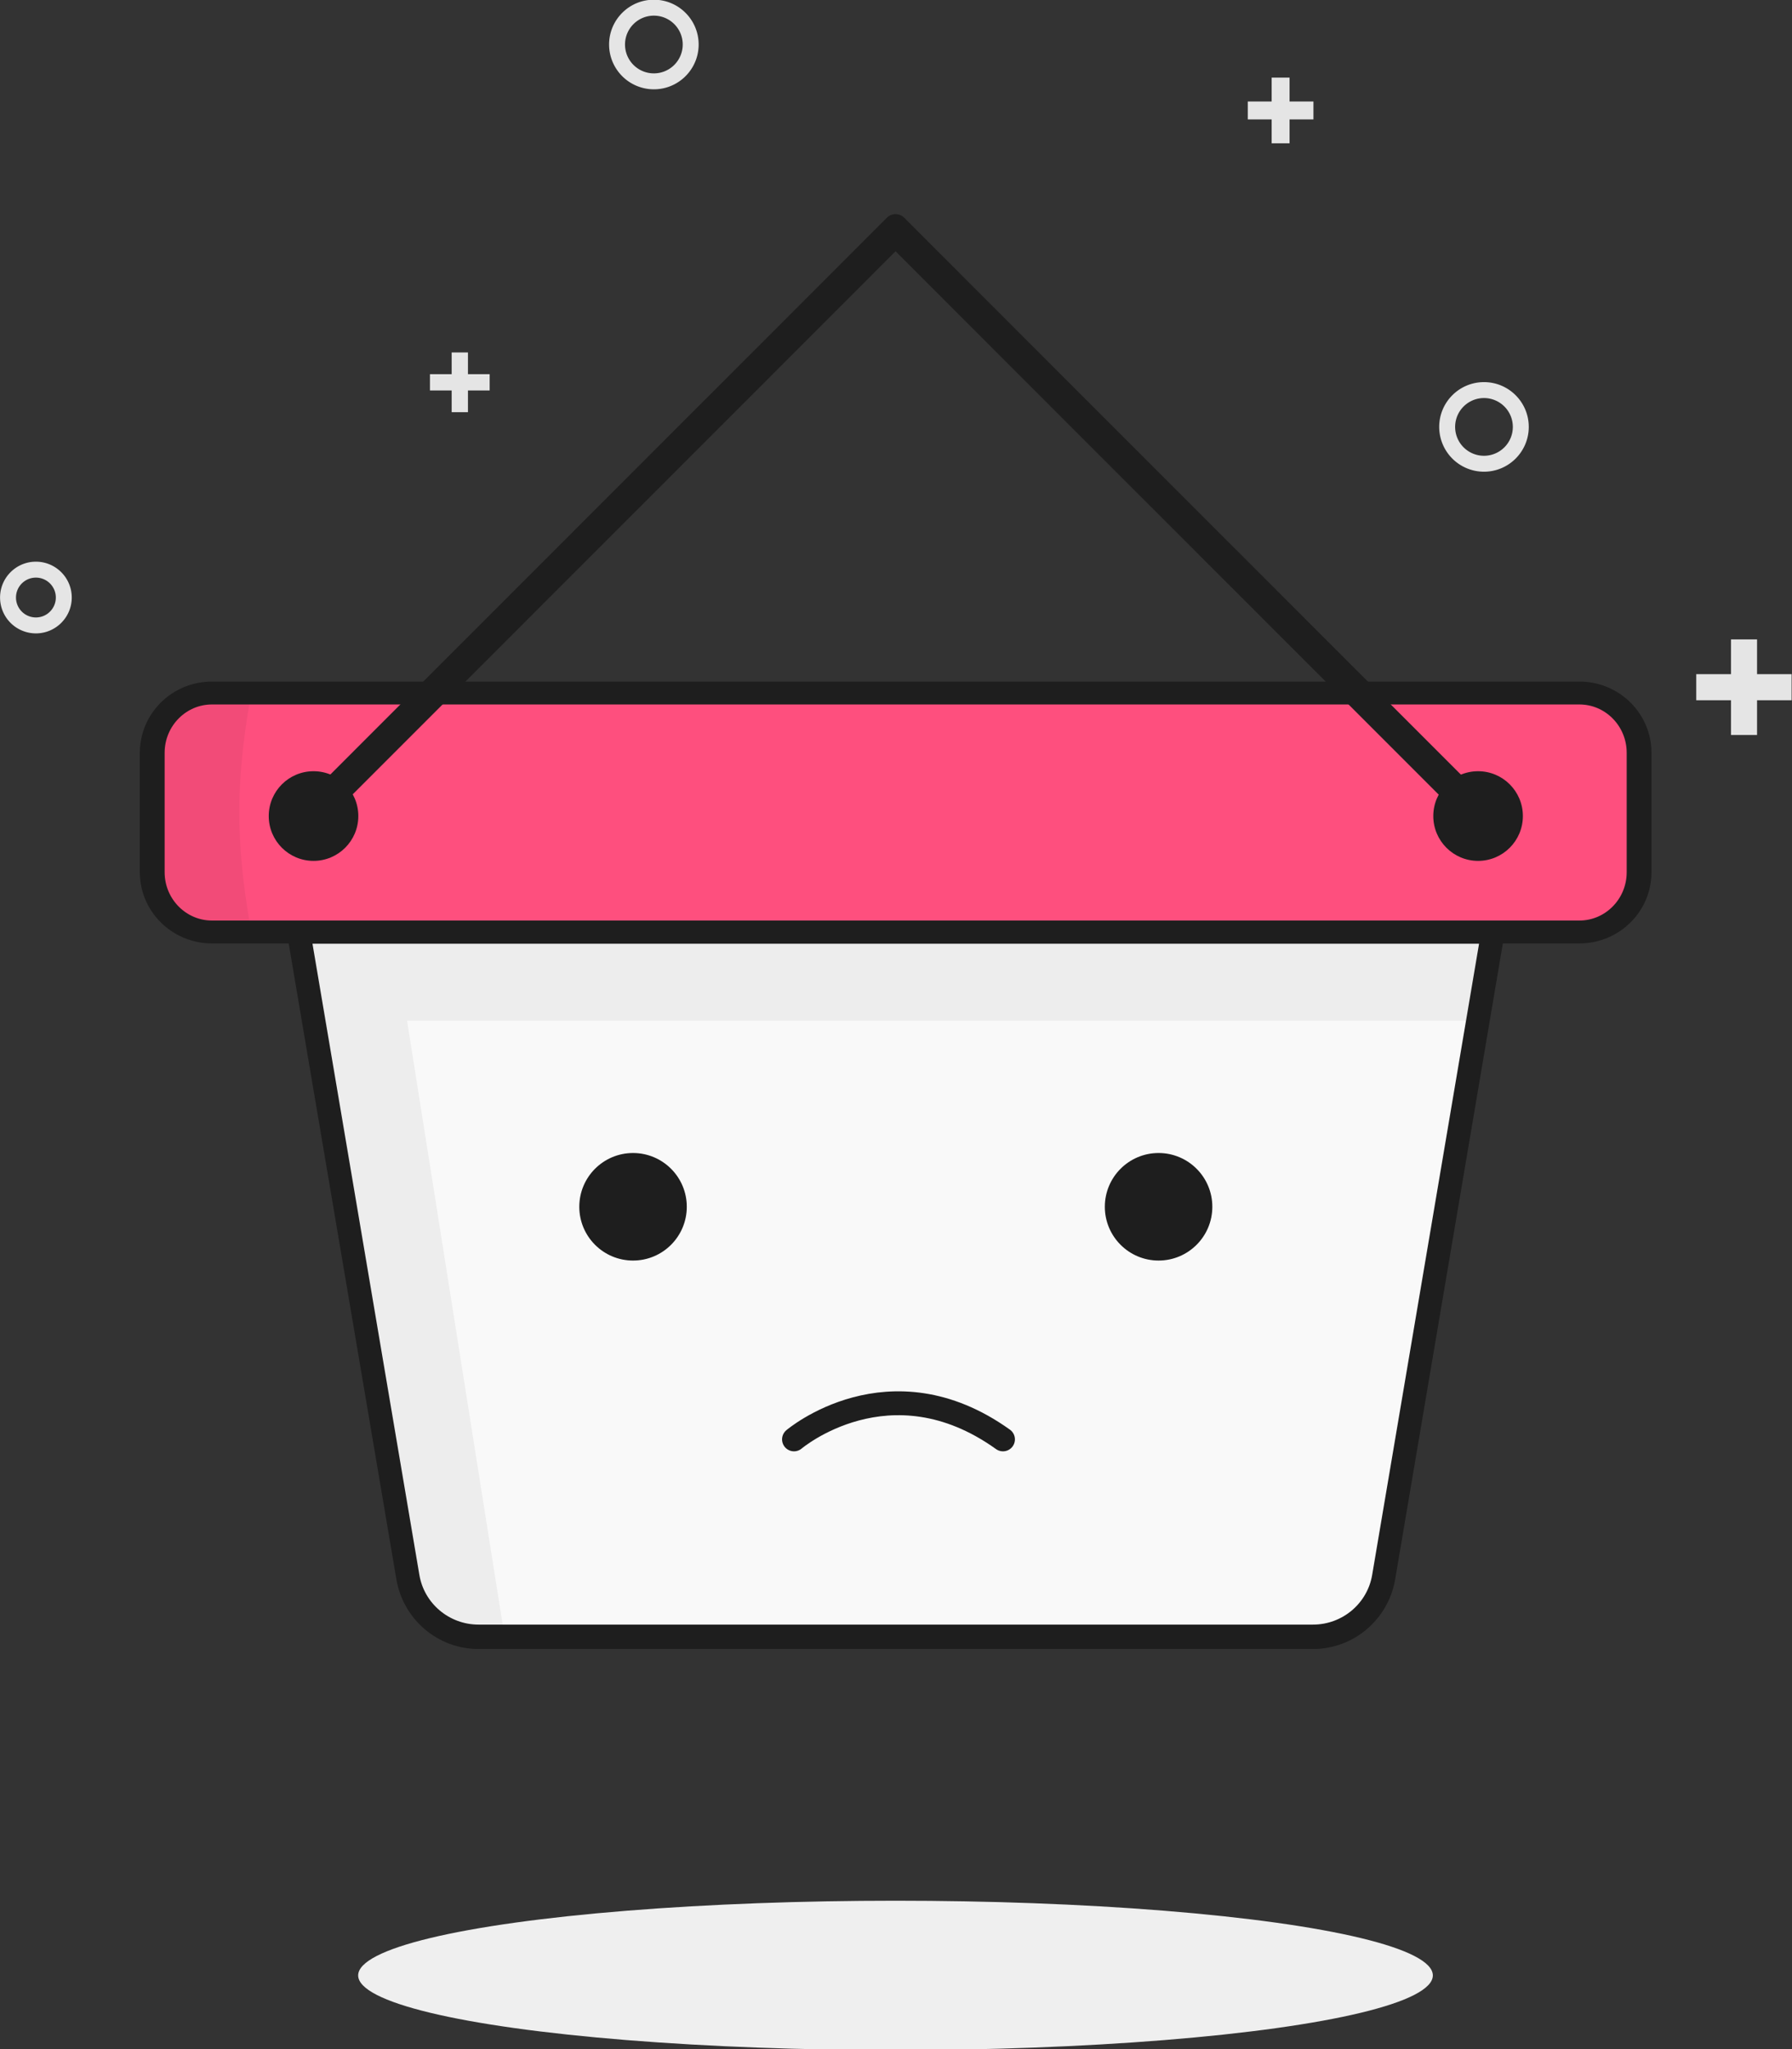 <svg viewBox="0 0 300 343" xmlns="http://www.w3.org/2000/svg" xml:space="preserve" style="fill-rule:evenodd;clip-rule:evenodd;stroke-linecap:round;stroke-linejoin:round;stroke-miterlimit:1.5">
  <rect x="0" y="0" width="300" height="343" fill="#333333" stroke="none"/>
  <g transform="scale(.824 .891)">
    <path style="fill:none" d="M0 0h364v385H0z"/>
    <clipPath id="a">
      <path d="M0 0h364v385H0z"/>
    </clipPath>
    <g clip-path="url(#a)">
      <ellipse cx="186" cy="353" rx="90" ry="4" style="fill:#efefef" transform="matrix(1.213 0 0 3.508 -43.68 -867.232)"/>
      <g transform="matrix(-1.134 0 0 -1.095 399.72 499.109)">
        <path d="M299 296H85l19.587-110.751c1.047-5.918 6.396-10.249 12.66-10.249h149.506c6.264 0 11.613 4.331 12.66 10.249L299 296Z" style="fill:#f9f9f9"/>
        <clipPath id="b">
          <path d="M299 296H85l19.587-110.751c1.047-5.918 6.396-10.249 12.66-10.249h149.506c6.264 0 11.613 4.331 12.66 10.249L299 296Z"/>
        </clipPath>
        <g clip-path="url(#b)">
          <path d="M87.453 190v-15H284v15H104.169l16.128 101.827-14.815 2.346L88.982 190h-1.529Z" style="fill-opacity:.05" transform="matrix(-1.07 0 0 -1.025 391.02 475.449)"/>
        </g>
        <path d="M299 296H85l19.587-110.751c1.047-5.918 6.396-10.249 12.66-10.249h149.506c6.264 0 11.613 4.331 12.66 10.249L299 296Z" style="fill:none;stroke:#1e1e1e;stroke-width:4.19px"/>
      </g>
      <circle cx="148" cy="227" r="7" style="fill:#1e1e1e" transform="matrix(1.56 0 0 1.443 -102.266 -100.86)"/>
      <circle cx="148" cy="227" r="7" style="fill:#1e1e1e" transform="matrix(1.56 0 0 1.443 4.507 -100.86)"/>
      <path d="M169 260s16-13.605 35 0" style="fill:none;stroke:#1e1e1e;stroke-width:4px" transform="matrix(1.213 0 0 1.122 -43.68 -21.326)"/>
      <g transform="matrix(1.223 0 0 1.044 -47.342 -7.622)">
        <path d="M311 142.75c0-5.933-4.445-10.75-9.92-10.75H73.92c-5.475 0-9.92 4.817-9.92 10.75v21.5c0 5.933 4.445 10.75 9.92 10.75h227.16c5.475 0 9.92-4.817 9.92-10.75v-21.5Z" style="fill:#fe4f7e"/>
        <clipPath id="c">
          <path d="M311 142.75c0-5.933-4.445-10.75-9.92-10.75H73.92c-5.475 0-9.92 4.817-9.92 10.75v21.5c0 5.933 4.445 10.75 9.92 10.75h227.16c5.475 0 9.92-4.817 9.92-10.75v-21.5Z"/>
        </clipPath>
        <g clip-path="url(#c)">
          <path d="M118.5 133c-12.418 0-22.5 10.082-22.5 22.5s10.082 22.5 22.5 22.5c-1.242-6.75-2.25-14.508-2.25-22.5 0-7.992 1.008-15.75 2.25-22.5Z" style="fill-opacity:.05" transform="matrix(1.058 0 0 1.051 -44.521 -9.948)"/>
        </g>
        <path d="M311 142.75c0-5.933-4.445-10.75-9.92-10.75H73.92c-5.475 0-9.92 4.817-9.92 10.75v21.5c0 5.933 4.445 10.75 9.92 10.75h227.16c5.475 0 9.92-4.817 9.92-10.75v-21.5Z" style="fill:none;stroke:#1e1e1e;stroke-width:4.12px"/>
      </g>
      <g>
        <path d="M148.553 36.45a2.042 2.042 0 0 1 2.889 0L248.997 134l-3.535 3.536L150 42.074l-95.462 95.462L51.003 134l97.55-97.55Z" style="fill:#1e1e1e" transform="matrix(1.213 0 0 1.122 0 0)"/>
        <circle cx="148" cy="227" r="7" style="fill:#1e1e1e" transform="matrix(1.3 0 0 1.203 -128.7 -119.781)"/>
        <circle cx="148" cy="227" r="7" style="fill:#1e1e1e" transform="matrix(1.3 0 0 1.203 107.9 -119.781)"/>
      </g>
      <g>
        <path d="M247 36h4v3h-4v4h-3v-4h-4v-3h4v-4h3v4Z" style="fill:#e5e5e5" transform="matrix(1.213 0 0 1.122 -37.613 -21.326)"/>
        <path d="M247 36h4v3h-4v4h-3v-4h-4v-3h4v-4h3v4Z" style="fill:#e5e5e5" transform="matrix(1.765 0 0 1.633 -78.977 67.857)"/>
        <path d="M247 36h4v3h-4v4h-3v-4h-4v-3h4v-4h3v4Z" style="fill:#e5e5e5" transform="matrix(1.103 0 0 1.02 -177.367 33.572)"/>
        <path d="M43.5 119c4.139 0 7.5 3.361 7.5 7.5 0 4.139-3.361 7.5-7.5 7.5a7.504 7.504 0 0 1-7.5-7.5c0-4.139 3.361-7.5 7.5-7.5Zm0 3.333c2.3 0 4.167 1.867 4.167 4.167s-1.867 4.167-4.167 4.167a4.169 4.169 0 0 1-4.167-4.167c0-2.3 1.867-4.167 4.167-4.167Z" style="fill:#e5e5e5" transform="matrix(.971 0 0 .898 -34.944 -1.347)"/>
        <path d="M43.5 119c4.139 0 7.5 3.361 7.5 7.5 0 4.139-3.361 7.5-7.5 7.5a7.504 7.504 0 0 1-7.5-7.5c0-4.139 3.361-7.5 7.5-7.5Zm0 2.667a4.835 4.835 0 0 1 4.833 4.833 4.835 4.835 0 0 1-4.833 4.833 4.835 4.835 0 0 1-4.833-4.833 4.835 4.835 0 0 1 4.833-4.833Z" style="fill:#e5e5e5" transform="matrix(1.213 0 0 1.122 248.733 -61.735)"/>
        <path d="M43.5 119c4.139 0 7.5 3.361 7.5 7.5 0 4.139-3.361 7.5-7.5 7.5a7.504 7.504 0 0 1-7.5-7.5c0-4.139 3.361-7.5 7.5-7.5Zm0 2.667a4.835 4.835 0 0 1 4.833 4.833 4.835 4.835 0 0 1-4.833 4.833 4.835 4.835 0 0 1-4.833-4.833 4.835 4.835 0 0 1 4.833-4.833Z" style="fill:#e5e5e5" transform="matrix(1.213 0 0 1.122 80.08 -133.571)"/>
      </g>
    </g>
  </g>
</svg>
